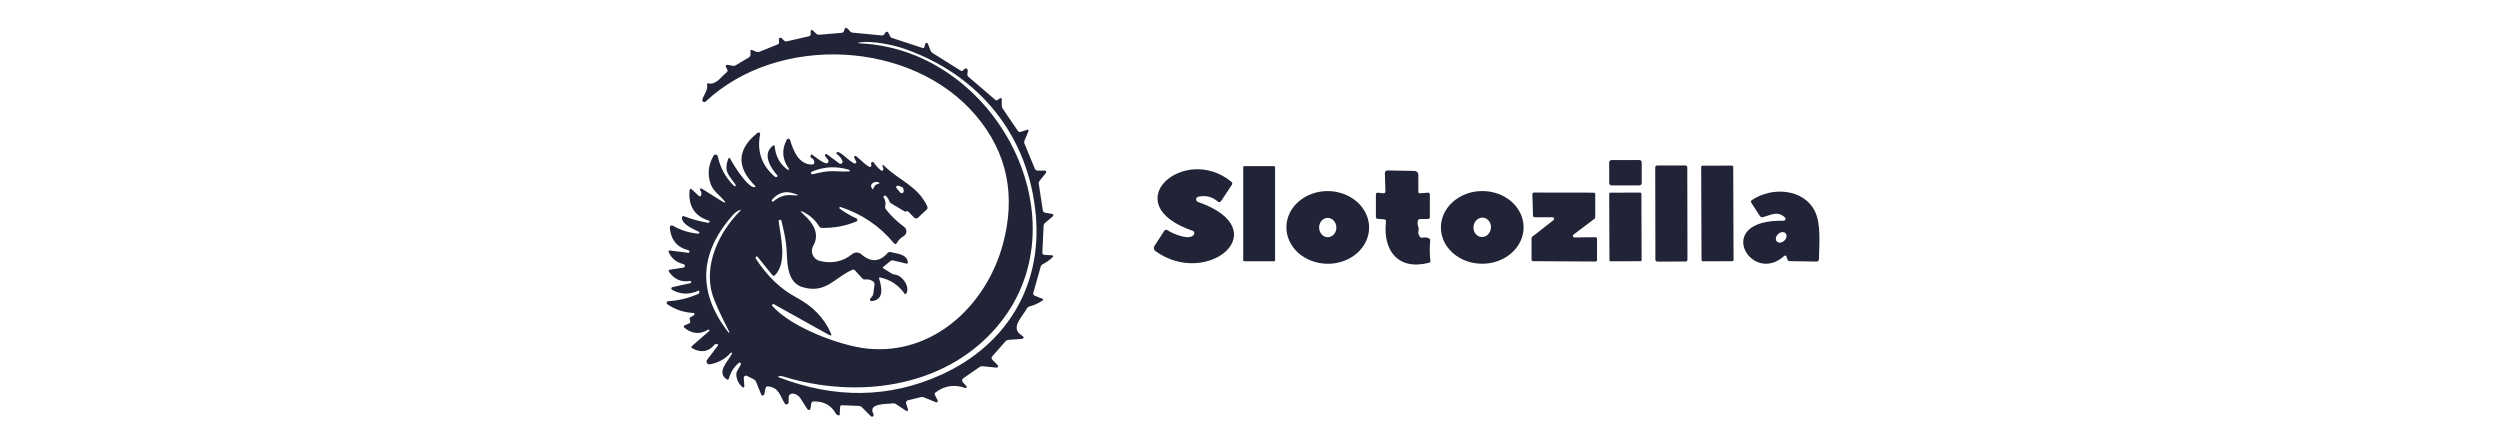 <svg width="180" height="32" viewBox="0 0 180 32" fill="none" xmlns="http://www.w3.org/2000/svg">
<path d="M56.795 12.137C56.316 11.469 56.267 10.776 56.647 10.057C56.659 10.035 56.678 10.017 56.7 10.004C56.723 9.992 56.748 9.987 56.774 9.989C56.799 9.991 56.823 10.001 56.843 10.017C56.862 10.032 56.877 10.054 56.884 10.078C57.116 10.831 57.498 11.846 58.463 11.848C58.575 11.848 58.63 11.792 58.629 11.681C58.627 11.54 58.557 11.436 58.42 11.366C58.36 11.336 58.342 11.289 58.364 11.227C58.374 11.196 58.384 11.167 58.394 11.138C58.403 11.109 58.42 11.103 58.445 11.12C58.634 11.239 59.431 11.914 59.602 11.726C59.668 11.654 59.672 11.578 59.614 11.498C59.55 11.412 59.484 11.327 59.416 11.245C59.401 11.227 59.393 11.204 59.394 11.181C59.395 11.158 59.404 11.136 59.42 11.119C59.436 11.103 59.458 11.093 59.481 11.091C59.504 11.089 59.527 11.096 59.546 11.11L60.43 11.767C60.455 11.787 60.487 11.797 60.519 11.797C60.551 11.797 60.582 11.786 60.608 11.766C60.634 11.746 60.652 11.719 60.661 11.687C60.67 11.656 60.668 11.622 60.656 11.592C60.577 11.393 60.447 11.23 60.269 11.105C60.203 11.059 60.201 11.012 60.264 10.963C60.468 10.801 61.372 11.873 61.596 11.762C61.657 11.732 61.673 11.685 61.642 11.622L61.502 11.351C61.493 11.334 61.49 11.315 61.494 11.296C61.497 11.278 61.507 11.261 61.521 11.248C61.536 11.235 61.554 11.227 61.574 11.226C61.593 11.224 61.613 11.229 61.629 11.239C61.828 11.369 62.513 12.074 62.664 12.018C62.733 11.991 62.756 11.943 62.732 11.873C62.709 11.806 62.711 11.749 62.74 11.704C62.749 11.69 62.762 11.678 62.777 11.67C62.791 11.662 62.808 11.657 62.825 11.657C62.841 11.657 62.858 11.661 62.872 11.668C62.887 11.676 62.899 11.687 62.908 11.701C63.054 11.912 63.227 12.101 63.425 12.267C63.443 12.282 63.466 12.291 63.489 12.292C63.513 12.294 63.537 12.287 63.556 12.274C63.576 12.26 63.591 12.241 63.599 12.218C63.607 12.195 63.608 12.17 63.601 12.147L63.555 12.008C63.502 11.841 63.539 11.819 63.665 11.942C64.757 13.012 66.09 13.393 66.762 14.859C66.803 14.95 66.787 15.029 66.714 15.097L66.092 15.678C66.074 15.695 66.052 15.708 66.029 15.717C66.005 15.725 65.98 15.729 65.955 15.729C65.93 15.727 65.905 15.722 65.883 15.711C65.86 15.701 65.839 15.686 65.822 15.668C65.683 15.517 65.538 15.37 65.387 15.226C65.363 15.204 65.335 15.197 65.303 15.204C65.281 15.209 65.258 15.216 65.236 15.226C65.201 15.243 65.166 15.242 65.132 15.221L64.197 14.666C64.109 14.615 64.048 14.542 64.014 14.445C63.966 14.313 63.89 14.201 63.784 14.108C63.767 14.091 63.744 14.081 63.719 14.08C63.695 14.079 63.671 14.087 63.653 14.102C63.634 14.118 63.621 14.139 63.617 14.163C63.613 14.187 63.618 14.212 63.632 14.232C63.749 14.422 63.784 14.617 63.739 14.818C63.715 14.923 63.737 15.017 63.805 15.1C64.183 15.568 64.615 15.98 65.099 16.335C65.152 16.374 65.195 16.426 65.223 16.485C65.251 16.545 65.264 16.611 65.261 16.677C65.257 16.742 65.237 16.806 65.203 16.863C65.168 16.919 65.12 16.966 65.063 16.999C64.856 17.116 64.695 17.276 64.582 17.481C64.517 17.598 64.442 17.605 64.355 17.501C63.329 16.269 62.051 15.404 60.521 14.907C60.506 14.9 60.489 14.899 60.473 14.905C60.457 14.911 60.444 14.922 60.436 14.937C60.428 14.951 60.426 14.969 60.431 14.985C60.435 15.001 60.446 15.015 60.46 15.024C60.841 15.301 61.243 15.537 61.668 15.731C61.688 15.741 61.705 15.756 61.717 15.775C61.729 15.794 61.735 15.817 61.734 15.839C61.734 15.862 61.727 15.884 61.714 15.902C61.701 15.921 61.683 15.935 61.663 15.944C60.864 16.276 60.034 16.429 59.171 16.406C59.131 16.405 59.093 16.394 59.058 16.375C59.024 16.355 58.995 16.328 58.975 16.294C58.731 15.893 58.399 15.575 57.979 15.338C57.584 15.117 57.553 15.159 57.888 15.465C58.738 16.243 58.961 16.985 58.555 17.692C58.497 17.793 58.463 17.906 58.457 18.022C58.45 18.138 58.471 18.254 58.517 18.36C58.563 18.467 58.634 18.561 58.723 18.636C58.812 18.71 58.918 18.763 59.031 18.79C59.923 19.001 60.699 18.835 61.359 18.293C61.451 18.217 61.567 18.177 61.686 18.179C61.805 18.181 61.919 18.225 62.009 18.303C62.693 18.901 63.328 18.872 63.912 18.214C63.969 18.148 64.042 18.127 64.128 18.151C64.521 18.257 65.313 18.28 65.364 18.881C65.371 18.966 65.333 18.998 65.252 18.977L64.319 18.754C64.234 18.734 64.159 18.752 64.093 18.808L63.596 19.216C63.548 19.255 63.55 19.29 63.601 19.322L64.202 19.698C64.263 19.735 64.33 19.757 64.401 19.764C64.964 19.809 65.532 20.641 65.262 21.116C65.216 21.197 65.167 21.199 65.114 21.123C64.69 20.526 64.117 20.146 63.397 19.982C63.306 19.96 63.274 19.994 63.303 20.086C63.525 20.783 63.619 21.623 62.743 21.679C62.722 21.68 62.701 21.674 62.683 21.664C62.666 21.653 62.651 21.638 62.642 21.619C62.633 21.601 62.629 21.58 62.632 21.559C62.634 21.539 62.643 21.519 62.656 21.504L62.783 21.354C62.836 21.295 62.867 21.226 62.878 21.148L62.964 20.499C62.97 20.454 62.964 20.408 62.946 20.366C62.928 20.324 62.899 20.288 62.862 20.261C62.699 20.144 62.507 20.098 62.287 20.121C62.25 20.125 62.214 20.121 62.18 20.108C62.146 20.095 62.115 20.075 62.09 20.048L61.558 19.47C61.5 19.409 61.434 19.395 61.359 19.429C60.048 20.017 59.462 21.164 57.796 20.677C56.466 20.291 56.736 18.478 56.588 17.484C56.512 16.97 56.405 16.444 56.267 15.906C56.262 15.88 56.247 15.856 56.224 15.841C56.202 15.826 56.174 15.82 56.148 15.825C56.121 15.83 56.097 15.845 56.082 15.868C56.067 15.89 56.061 15.918 56.066 15.944C56.204 17.052 56.7 18.917 55.794 19.817C55.727 19.881 55.665 19.878 55.608 19.807L54.55 18.498C54.506 18.444 54.465 18.445 54.426 18.501C54.395 18.545 54.393 18.586 54.421 18.625C55.239 19.888 56.214 20.82 57.345 21.42C58.518 22.046 59.342 22.898 59.816 23.976C59.897 24.161 59.85 24.204 59.673 24.106L55.722 21.904C55.704 21.893 55.682 21.889 55.661 21.892C55.64 21.896 55.621 21.907 55.608 21.924C55.595 21.94 55.588 21.961 55.59 21.983C55.591 22.004 55.6 22.024 55.615 22.039C56.996 23.583 60.511 24.907 62.468 25.102C67.167 25.574 70.965 22.039 72.183 17.671C73.173 14.107 72.531 10.987 70.257 8.31C65.652 2.885 56.041 2.408 50.811 7.308C50.782 7.335 50.744 7.35 50.704 7.349C50.665 7.348 50.627 7.332 50.6 7.303C50.424 7.128 51.007 6.568 50.91 6.116C50.89 6.023 50.927 5.987 51.02 6.007C51.562 6.129 51.932 5.513 52.322 5.203C52.39 5.149 52.404 5.084 52.365 5.008L52.263 4.813C52.254 4.796 52.25 4.777 52.252 4.757C52.253 4.738 52.26 4.72 52.271 4.705C52.283 4.689 52.298 4.677 52.316 4.671C52.334 4.664 52.354 4.662 52.373 4.666L52.742 4.734C52.826 4.75 52.913 4.735 52.986 4.691L53.911 4.141C53.994 4.091 54.036 4.018 54.036 3.92V3.684C54.036 3.596 54.077 3.569 54.158 3.603L54.444 3.72C54.527 3.753 54.611 3.753 54.696 3.72L55.987 3.2C56.064 3.169 56.098 3.112 56.092 3.03L56.076 2.842C56.074 2.818 56.079 2.794 56.091 2.773C56.103 2.752 56.122 2.735 56.144 2.725C56.167 2.715 56.192 2.712 56.216 2.717C56.24 2.721 56.263 2.733 56.28 2.751L56.448 2.916C56.475 2.943 56.508 2.962 56.544 2.973C56.581 2.984 56.62 2.985 56.657 2.976L58.242 2.611C58.328 2.591 58.371 2.537 58.371 2.449V2.279C58.371 2.132 58.426 2.108 58.535 2.208L58.756 2.416C58.824 2.48 58.905 2.508 58.998 2.5L60.598 2.363C60.688 2.354 60.746 2.308 60.773 2.223L60.817 2.084C60.846 1.996 60.898 1.977 60.975 2.028C61.058 2.084 61.129 2.153 61.186 2.236C61.235 2.303 61.302 2.341 61.385 2.35L63.476 2.55C63.568 2.56 63.638 2.526 63.685 2.446L63.746 2.342C63.757 2.324 63.773 2.308 63.792 2.298C63.811 2.287 63.833 2.282 63.854 2.283C63.876 2.284 63.897 2.29 63.915 2.302C63.934 2.314 63.948 2.33 63.958 2.35L64.09 2.616C64.103 2.643 64.121 2.668 64.144 2.687C64.167 2.707 64.194 2.722 64.223 2.73L66.408 3.448C66.493 3.477 66.546 3.448 66.566 3.362L66.615 3.159C66.62 3.138 66.632 3.12 66.648 3.106C66.665 3.092 66.685 3.084 66.706 3.082C66.727 3.08 66.749 3.085 66.766 3.096C66.784 3.107 66.798 3.124 66.805 3.144L66.999 3.648C67.026 3.716 67.071 3.77 67.134 3.811L69.177 5.092C69.199 5.106 69.225 5.112 69.251 5.11C69.278 5.107 69.302 5.096 69.322 5.079L69.462 4.955C69.479 4.94 69.499 4.93 69.521 4.925C69.543 4.921 69.566 4.922 69.587 4.93C69.608 4.937 69.626 4.95 69.641 4.967C69.655 4.983 69.665 5.004 69.669 5.026C69.684 5.112 69.68 5.201 69.656 5.292C69.634 5.39 69.661 5.472 69.737 5.538L71.65 7.179C71.715 7.235 71.782 7.236 71.852 7.184L71.969 7.098C72.074 7.02 72.127 7.046 72.127 7.176V7.595C72.127 7.679 72.151 7.756 72.198 7.826L73.283 9.423C73.336 9.5 73.406 9.523 73.495 9.495L73.93 9.352C74.051 9.312 74.087 9.35 74.037 9.467L73.757 10.141C73.732 10.204 73.732 10.266 73.757 10.329L74.503 12.135C74.544 12.233 74.617 12.282 74.722 12.282H75.222C75.242 12.282 75.261 12.288 75.278 12.299C75.296 12.309 75.309 12.324 75.318 12.342C75.327 12.36 75.33 12.379 75.328 12.399C75.326 12.418 75.318 12.437 75.306 12.452L74.842 13.03C74.796 13.088 74.778 13.152 74.789 13.223L75.084 15.15C75.09 15.191 75.109 15.228 75.138 15.258C75.167 15.287 75.204 15.306 75.245 15.313L75.759 15.401C75.778 15.405 75.795 15.413 75.809 15.425C75.823 15.438 75.833 15.454 75.838 15.472C75.844 15.49 75.843 15.51 75.838 15.527C75.832 15.546 75.822 15.562 75.808 15.574L75.242 16.051C75.178 16.105 75.144 16.173 75.14 16.256L75.049 18.194C75.047 18.213 75.05 18.233 75.057 18.252C75.064 18.27 75.074 18.287 75.088 18.302C75.101 18.316 75.118 18.328 75.136 18.337C75.154 18.345 75.174 18.35 75.194 18.351L75.711 18.379C75.853 18.386 75.873 18.438 75.769 18.536C75.555 18.737 75.318 18.904 75.056 19.036C74.993 19.068 74.953 19.118 74.934 19.185L74.399 21.083C74.387 21.124 74.391 21.168 74.41 21.206C74.428 21.244 74.461 21.275 74.501 21.291L75.023 21.496C75.127 21.537 75.133 21.588 75.041 21.651C74.762 21.84 74.46 21.976 74.134 22.059C74.042 22.083 73.974 22.136 73.928 22.219C73.602 22.832 72.72 23.586 73.535 24.129C73.785 24.294 73.76 24.388 73.462 24.41L72.618 24.468C72.525 24.475 72.448 24.514 72.387 24.585L71.452 25.645C71.372 25.735 71.374 25.822 71.457 25.907L71.836 26.294C71.851 26.31 71.86 26.329 71.864 26.35C71.867 26.37 71.864 26.392 71.855 26.411C71.846 26.43 71.831 26.445 71.813 26.456C71.794 26.466 71.773 26.471 71.752 26.47L70.756 26.371C70.673 26.362 70.589 26.384 70.522 26.431L69.355 27.235C69.333 27.251 69.314 27.272 69.3 27.296C69.286 27.319 69.277 27.346 69.274 27.373C69.271 27.401 69.274 27.428 69.283 27.454C69.292 27.48 69.306 27.504 69.325 27.525L69.579 27.796C69.594 27.81 69.603 27.828 69.605 27.847C69.607 27.867 69.602 27.886 69.591 27.902C69.58 27.919 69.564 27.931 69.545 27.936C69.526 27.942 69.506 27.941 69.488 27.933C68.72 27.659 68.01 27.766 67.356 28.255C67.29 28.302 67.275 28.362 67.312 28.435L67.509 28.833C67.518 28.851 67.521 28.87 67.519 28.89C67.516 28.909 67.507 28.927 67.494 28.942C67.48 28.956 67.463 28.965 67.444 28.969C67.424 28.973 67.404 28.971 67.386 28.963L66.513 28.608C66.451 28.583 66.383 28.577 66.316 28.592L65.382 28.816C65.355 28.822 65.33 28.834 65.308 28.85C65.287 28.867 65.269 28.887 65.255 28.911C65.242 28.935 65.234 28.961 65.232 28.987C65.229 29.014 65.233 29.041 65.242 29.067L65.374 29.472C65.38 29.491 65.381 29.511 65.375 29.529C65.369 29.548 65.358 29.564 65.342 29.575C65.326 29.587 65.308 29.593 65.288 29.593C65.269 29.594 65.25 29.588 65.234 29.576L64.505 29.092C64.438 29.048 64.357 29.031 64.279 29.044C63.884 29.107 62.44 29.006 62.888 29.812C62.905 29.838 62.911 29.87 62.905 29.9C62.9 29.93 62.883 29.958 62.858 29.976C62.833 29.994 62.802 30.003 62.771 29.999C62.74 29.996 62.712 29.98 62.692 29.957L62.06 29.323C62.003 29.264 61.924 29.23 61.841 29.226L60.628 29.176C60.54 29.172 60.493 29.215 60.488 29.302L60.46 29.835C60.457 29.91 60.421 29.931 60.353 29.901L60.251 29.853C60.225 29.84 60.203 29.818 60.188 29.792C59.855 29.183 59.321 28.887 58.585 28.904C58.482 28.908 58.422 28.96 58.407 29.061L58.354 29.417C58.35 29.441 58.339 29.463 58.322 29.48C58.306 29.498 58.284 29.511 58.261 29.516C58.237 29.521 58.212 29.519 58.191 29.51C58.168 29.501 58.15 29.485 58.137 29.465L57.635 28.681C57.579 28.592 57.499 28.511 57.406 28.45C57.312 28.389 57.211 28.351 57.117 28.341C57.022 28.331 56.939 28.35 56.88 28.395C56.821 28.44 56.788 28.509 56.787 28.592L56.777 28.97C56.776 29.003 56.765 29.035 56.745 29.061C56.725 29.086 56.697 29.105 56.665 29.113C56.633 29.122 56.599 29.119 56.569 29.107C56.539 29.094 56.513 29.072 56.497 29.044C56.138 28.448 56.084 27.908 55.297 27.819C55.2 27.807 55.142 27.848 55.121 27.943L55.029 28.384C55.024 28.409 55.011 28.431 54.992 28.448C54.973 28.465 54.949 28.475 54.924 28.477C54.899 28.479 54.873 28.473 54.852 28.459C54.831 28.446 54.814 28.426 54.805 28.402L54.431 27.479C54.4 27.404 54.349 27.35 54.278 27.314L53.784 27.063C53.759 27.05 53.731 27.045 53.703 27.047C53.675 27.048 53.647 27.057 53.624 27.073C53.6 27.088 53.581 27.109 53.569 27.134C53.556 27.159 53.55 27.187 53.552 27.215L53.593 27.821C53.593 27.836 53.59 27.851 53.582 27.864C53.575 27.877 53.564 27.887 53.551 27.894C53.538 27.9 53.524 27.903 53.509 27.902C53.495 27.9 53.481 27.894 53.471 27.885C53.178 27.64 53.026 27.328 53.014 26.951C53.011 26.875 53.029 26.803 53.068 26.733L53.338 26.246C53.349 26.227 53.352 26.203 53.348 26.181C53.343 26.159 53.331 26.139 53.314 26.125C53.297 26.11 53.275 26.103 53.253 26.103C53.231 26.104 53.209 26.112 53.193 26.127C52.841 26.428 52.604 26.801 52.482 27.246C52.455 27.342 52.4 27.362 52.316 27.306C51.542 26.792 52.457 25.98 52.704 25.463C52.71 25.451 52.712 25.437 52.709 25.424C52.706 25.411 52.698 25.4 52.686 25.392C52.675 25.385 52.661 25.382 52.648 25.384C52.635 25.387 52.623 25.394 52.615 25.404C52.21 25.852 51.709 26.127 51.109 26.229C51.069 26.236 51.028 26.231 50.99 26.215C50.953 26.198 50.922 26.171 50.9 26.136C50.879 26.101 50.869 26.061 50.871 26.021C50.873 25.98 50.888 25.941 50.913 25.909L51.685 24.887C51.693 24.876 51.698 24.863 51.699 24.849C51.7 24.836 51.698 24.822 51.691 24.81C51.685 24.798 51.675 24.788 51.663 24.782C51.651 24.775 51.637 24.772 51.624 24.773C51.596 24.773 51.57 24.773 51.545 24.773C51.507 24.771 51.476 24.785 51.45 24.813C51.009 25.337 50.476 25.425 49.851 25.077C49.761 25.028 49.755 24.97 49.833 24.902L51.056 23.839C51.069 23.829 51.078 23.814 51.081 23.798C51.083 23.781 51.078 23.764 51.068 23.751C51.058 23.737 51.043 23.728 51.026 23.726C51.01 23.724 50.993 23.728 50.979 23.738C50.393 24.096 49.824 24.048 49.27 23.593C49.257 23.583 49.246 23.569 49.24 23.553C49.234 23.537 49.232 23.52 49.234 23.503C49.236 23.486 49.243 23.471 49.253 23.457C49.264 23.444 49.277 23.433 49.293 23.426L49.644 23.269C49.692 23.248 49.71 23.212 49.698 23.16L49.655 22.975C49.641 22.915 49.661 22.871 49.713 22.843L49.96 22.703C49.977 22.693 49.991 22.678 49.998 22.66C50.006 22.642 50.008 22.622 50.003 22.603C49.999 22.584 49.988 22.567 49.973 22.555C49.958 22.542 49.939 22.535 49.919 22.533C49.237 22.5 48.615 22.291 48.055 21.909C48.033 21.895 48.017 21.875 48.008 21.851C47.999 21.827 47.998 21.8 48.004 21.776C48.011 21.751 48.026 21.729 48.046 21.713C48.066 21.697 48.09 21.688 48.116 21.686C48.863 21.64 49.58 21.467 50.266 21.166C50.32 21.143 50.347 21.102 50.347 21.044C50.347 21.017 50.347 20.99 50.347 20.963C50.347 20.921 50.328 20.909 50.289 20.928C49.627 21.232 48.992 21.21 48.383 20.862C48.366 20.851 48.352 20.835 48.343 20.817C48.334 20.798 48.331 20.777 48.334 20.757C48.338 20.736 48.347 20.717 48.361 20.702C48.376 20.687 48.394 20.676 48.414 20.672L49.698 20.393C49.72 20.389 49.739 20.376 49.752 20.358C49.765 20.34 49.77 20.317 49.765 20.295C49.761 20.273 49.749 20.254 49.73 20.241C49.712 20.229 49.689 20.224 49.667 20.228C49.036 20.329 48.536 20.109 48.169 19.566C48.114 19.483 48.135 19.433 48.233 19.416L49.201 19.269C49.231 19.265 49.258 19.25 49.278 19.227C49.298 19.205 49.31 19.177 49.311 19.146C49.312 19.117 49.303 19.087 49.285 19.063C49.267 19.039 49.241 19.023 49.211 19.015C48.724 18.906 48.372 18.627 48.154 18.179C48.103 18.07 48.137 18.024 48.256 18.039L49.545 18.201C49.557 18.203 49.569 18.203 49.58 18.2C49.591 18.197 49.602 18.192 49.611 18.184C49.62 18.177 49.628 18.169 49.634 18.158C49.64 18.148 49.643 18.137 49.644 18.125C49.647 18.087 49.616 18.032 49.578 18.021C48.748 17.813 48.297 17.268 48.226 16.385C48.224 16.359 48.229 16.333 48.24 16.31C48.252 16.286 48.27 16.266 48.292 16.252C48.315 16.238 48.34 16.23 48.367 16.23C48.393 16.229 48.419 16.235 48.442 16.248C49.011 16.575 49.622 16.767 50.276 16.824C50.294 16.826 50.311 16.822 50.326 16.812C50.34 16.802 50.351 16.788 50.356 16.771C50.361 16.755 50.36 16.737 50.353 16.722C50.345 16.706 50.333 16.694 50.317 16.687C49.93 16.489 49.104 16.175 49.097 15.665C49.097 15.648 49.101 15.631 49.109 15.616C49.117 15.601 49.129 15.588 49.143 15.578C49.157 15.568 49.173 15.562 49.19 15.56C49.207 15.558 49.224 15.56 49.239 15.566C49.803 15.783 50.384 15.941 50.982 16.041C51.003 16.044 51.026 16.04 51.046 16.029C51.066 16.018 51.082 16.002 51.09 15.982C51.099 15.963 51.099 15.943 51.09 15.926C51.082 15.909 51.066 15.896 51.045 15.891C50.021 15.568 49.555 14.848 49.647 13.733C49.659 13.58 49.721 13.556 49.833 13.659L50.297 14.09C50.392 14.178 50.456 14.159 50.49 14.034C50.521 13.925 50.5 13.821 50.429 13.725C50.38 13.659 50.39 13.603 50.46 13.557C50.495 13.535 51.868 14.443 52.059 14.537C52.234 14.623 52.26 14.591 52.136 14.44C51.81 14.05 51.356 13.745 51.185 13.294C50.922 12.597 50.984 11.904 51.371 11.214C51.388 11.184 51.414 11.161 51.445 11.146C51.475 11.131 51.51 11.126 51.544 11.131C51.577 11.136 51.609 11.152 51.633 11.175C51.658 11.199 51.675 11.229 51.682 11.262C51.861 12.094 52.251 12.803 52.854 13.39C52.866 13.404 52.883 13.413 52.901 13.415C52.92 13.416 52.938 13.411 52.952 13.399C52.966 13.387 52.975 13.37 52.977 13.352C52.978 13.334 52.973 13.316 52.961 13.301C52.497 12.617 52.097 12.373 52.423 11.468C52.471 11.332 52.528 11.329 52.594 11.457C52.795 11.861 53.837 13.512 54.319 13.479C54.41 13.474 54.424 13.438 54.359 13.372C53.003 12.015 53.065 10.744 54.548 9.56C54.566 9.546 54.588 9.537 54.611 9.535C54.634 9.534 54.657 9.539 54.677 9.551C54.697 9.563 54.713 9.581 54.722 9.602C54.731 9.623 54.734 9.647 54.729 9.669C54.488 10.883 54.835 11.896 55.771 12.708C55.813 12.745 55.856 12.758 55.901 12.746C55.994 12.722 56.009 12.675 55.946 12.604C55.445 12.026 54.879 11.08 55.646 10.494C55.729 10.431 55.775 10.451 55.783 10.555C55.841 11.25 56.149 11.805 56.708 12.221C56.72 12.23 56.734 12.234 56.749 12.233C56.763 12.232 56.777 12.226 56.787 12.216C56.798 12.206 56.804 12.192 56.805 12.178C56.807 12.164 56.803 12.149 56.795 12.137ZM65.132 3.517C64.337 3.238 62.809 2.918 61.945 3.05C61.703 3.087 61.703 3.112 61.948 3.123C71.814 3.595 78.256 16.111 71.689 23.631C67.893 27.979 61.624 28.719 56.4 27.109C56.274 27.07 56.171 27.063 56.089 27.088C56.008 27.114 56.007 27.142 56.087 27.172C60.16 28.729 64.056 28.665 67.773 26.979C72.422 24.872 75.023 20.657 74.582 15.536C74.088 9.799 70.532 5.406 65.132 3.517ZM61.135 12.226C60.213 11.945 59.319 11.99 58.453 12.36C58.43 12.37 58.411 12.389 58.401 12.411C58.39 12.434 58.389 12.46 58.397 12.484C58.404 12.508 58.421 12.527 58.443 12.539C58.465 12.55 58.49 12.553 58.514 12.546C59.156 12.391 59.553 12.292 60.272 12.332C60.513 12.348 60.796 12.352 61.12 12.345C61.135 12.345 61.148 12.339 61.159 12.329C61.17 12.32 61.177 12.306 61.179 12.292C61.18 12.278 61.177 12.263 61.169 12.251C61.161 12.239 61.149 12.23 61.135 12.226ZM62.88 13.596C62.923 13.398 63.039 13.279 63.229 13.238C63.351 13.209 63.355 13.171 63.239 13.124C62.946 13.002 62.518 13.301 62.824 13.613C62.828 13.618 62.834 13.621 62.84 13.622C62.846 13.623 62.852 13.623 62.858 13.621C62.863 13.62 62.868 13.616 62.873 13.612C62.877 13.607 62.879 13.601 62.88 13.596ZM64.778 13.4C64.732 13.38 64.683 13.37 64.63 13.37C64.61 13.37 64.589 13.375 64.572 13.386C64.554 13.396 64.54 13.412 64.531 13.43C64.523 13.449 64.519 13.47 64.522 13.49C64.525 13.51 64.533 13.529 64.546 13.545L64.811 13.859C64.832 13.884 64.861 13.9 64.892 13.907C64.924 13.914 64.957 13.91 64.986 13.896C65.015 13.882 65.039 13.859 65.054 13.831C65.069 13.802 65.074 13.769 65.068 13.738L65.028 13.53C65.024 13.516 64.941 13.473 64.778 13.4ZM57.062 13.9C56.49 13.736 55.996 13.897 55.582 14.384C55.569 14.4 55.563 14.42 55.564 14.44C55.565 14.46 55.574 14.479 55.588 14.493C55.602 14.507 55.621 14.515 55.641 14.516C55.661 14.518 55.681 14.511 55.697 14.498C56.091 14.154 56.536 14.005 57.034 14.052C57.578 14.103 57.587 14.052 57.062 13.9ZM52.752 15.5C50.319 18.253 50.218 21.065 52.449 23.936C52.454 23.944 52.462 23.95 52.471 23.952C52.481 23.954 52.491 23.952 52.499 23.947C52.507 23.942 52.513 23.934 52.515 23.925C52.517 23.916 52.515 23.906 52.51 23.898C51.853 22.613 51.449 21.722 51.298 21.225C50.653 19.114 51.738 16.753 53.254 15.229C53.38 15.102 53.362 15.075 53.2 15.148C53.048 15.217 52.898 15.335 52.752 15.5Z" fill="#212336"/>
<path d="M118.206 13.178C118.206 13.223 118.188 13.266 118.156 13.298C118.124 13.33 118.081 13.348 118.036 13.348L116.034 13.351C116.011 13.351 115.989 13.347 115.968 13.338C115.947 13.33 115.929 13.318 115.913 13.302C115.897 13.286 115.884 13.267 115.876 13.247C115.867 13.226 115.863 13.204 115.863 13.182L115.86 11.695C115.86 11.65 115.878 11.607 115.91 11.575C115.942 11.543 115.985 11.525 116.03 11.525L118.032 11.522C118.055 11.522 118.077 11.526 118.098 11.535C118.119 11.543 118.137 11.556 118.153 11.571C118.169 11.587 118.182 11.606 118.19 11.626C118.199 11.647 118.203 11.669 118.203 11.691L118.206 13.178Z" fill="#212336"/>
<path d="M91.805 18.744C91.805 18.762 91.797 18.78 91.784 18.793C91.772 18.805 91.754 18.813 91.736 18.813H89.581C89.563 18.813 89.545 18.805 89.532 18.793C89.519 18.78 89.512 18.762 89.512 18.744V12.028C89.512 12.01 89.519 11.993 89.532 11.98C89.545 11.967 89.563 11.96 89.581 11.96H91.736C91.754 11.96 91.772 11.967 91.784 11.98C91.797 11.993 91.805 12.01 91.805 12.028V18.744Z" fill="#212336"/>
<path d="M121.497 18.694C121.497 18.712 121.493 18.73 121.486 18.746C121.479 18.763 121.469 18.778 121.456 18.791C121.444 18.804 121.429 18.814 121.412 18.821C121.395 18.828 121.377 18.831 121.359 18.831L119.326 18.835C119.29 18.835 119.255 18.82 119.229 18.795C119.203 18.769 119.189 18.734 119.189 18.698L119.177 12.053C119.177 12.035 119.181 12.017 119.187 12.001C119.194 11.984 119.204 11.969 119.217 11.956C119.23 11.943 119.245 11.933 119.262 11.926C119.278 11.919 119.296 11.916 119.314 11.916L121.347 11.912C121.384 11.912 121.419 11.927 121.444 11.952C121.47 11.978 121.485 12.013 121.485 12.049L121.497 18.694Z" fill="#212336"/>
<path d="M124.816 18.707C124.816 18.72 124.814 18.733 124.809 18.745C124.804 18.757 124.797 18.768 124.788 18.777C124.778 18.786 124.767 18.794 124.755 18.799C124.743 18.804 124.73 18.806 124.717 18.806L122.608 18.814C122.595 18.814 122.582 18.811 122.57 18.806C122.558 18.801 122.547 18.794 122.538 18.785C122.529 18.776 122.521 18.765 122.516 18.753C122.511 18.741 122.509 18.728 122.509 18.715L122.485 12.03C122.485 12.017 122.488 12.004 122.493 11.992C122.498 11.98 122.505 11.969 122.514 11.96C122.523 11.95 122.534 11.943 122.546 11.938C122.558 11.933 122.571 11.931 122.584 11.93L124.693 11.923C124.706 11.923 124.719 11.926 124.731 11.931C124.743 11.935 124.754 11.943 124.764 11.952C124.773 11.961 124.78 11.972 124.785 11.984C124.79 11.996 124.793 12.009 124.793 12.022L124.816 18.707Z" fill="#212336"/>
<path d="M86.275 14.166C86.233 14.175 86.196 14.197 86.169 14.229C86.141 14.261 86.125 14.301 86.122 14.343C86.12 14.385 86.131 14.426 86.154 14.461C86.178 14.496 86.212 14.523 86.251 14.537C92.019 16.555 86.914 20.778 83.19 18.077C83.133 18.036 83.095 17.974 83.082 17.906C83.069 17.838 83.083 17.767 83.121 17.709L83.834 16.609C83.845 16.592 83.859 16.577 83.876 16.566C83.892 16.554 83.911 16.547 83.931 16.543C83.951 16.539 83.971 16.539 83.991 16.544C84.011 16.548 84.029 16.556 84.046 16.568C84.369 16.804 85.75 17.4 85.981 16.847C85.991 16.825 85.995 16.802 85.995 16.778C85.995 16.755 85.99 16.732 85.98 16.71C85.97 16.689 85.957 16.67 85.939 16.654C85.922 16.638 85.902 16.626 85.88 16.619C80.248 14.696 85.255 10.301 88.651 13.083C88.734 13.151 88.746 13.229 88.687 13.319L87.912 14.483C87.901 14.501 87.885 14.516 87.867 14.527C87.849 14.539 87.829 14.546 87.807 14.549C87.786 14.552 87.764 14.55 87.744 14.544C87.723 14.538 87.704 14.528 87.688 14.514C87.275 14.159 86.804 14.043 86.275 14.166Z" fill="#212336"/>
<path d="M102.249 13.918L102.794 13.872C102.897 13.864 102.949 13.911 102.949 14.014V15.609C102.949 15.716 102.896 15.769 102.789 15.769H102.241C102.204 15.769 102.169 15.781 102.14 15.805C102.111 15.828 102.091 15.86 102.083 15.896C102.051 16.045 102.063 16.194 102.119 16.342C102.149 16.424 102.154 16.507 102.134 16.593C102.098 16.749 102.121 16.889 102.203 17.014C102.259 17.102 102.338 17.135 102.44 17.113C102.594 17.079 102.734 17.09 102.86 17.146C102.946 17.187 102.985 17.254 102.974 17.347C102.927 17.827 102.932 18.304 102.99 18.777C102.998 18.852 102.966 18.898 102.893 18.917C100.659 19.497 99.561 18.042 99.788 15.97C99.801 15.856 99.751 15.796 99.635 15.789L99.217 15.761C99.115 15.757 99.064 15.703 99.064 15.602V13.989C99.064 13.972 99.068 13.956 99.075 13.941C99.081 13.926 99.091 13.912 99.104 13.901C99.116 13.89 99.131 13.882 99.147 13.877C99.163 13.872 99.18 13.87 99.197 13.872L99.574 13.915C99.694 13.929 99.753 13.875 99.75 13.755L99.711 12.462C99.711 12.437 99.715 12.412 99.725 12.388C99.734 12.365 99.748 12.344 99.766 12.326C99.784 12.308 99.805 12.294 99.829 12.285C99.852 12.275 99.877 12.271 99.903 12.272L101.851 12.307C101.923 12.309 101.992 12.338 102.042 12.389C102.093 12.44 102.121 12.509 102.121 12.581V13.804C102.121 13.888 102.164 13.926 102.249 13.918Z" fill="#212336"/>
<path d="M98.575 16.412C98.567 17.106 98.245 17.767 97.68 18.252C97.116 18.736 96.355 19.002 95.565 18.992C94.776 18.983 94.022 18.698 93.469 18.2C92.917 17.703 92.612 17.033 92.62 16.339C92.629 15.645 92.95 14.983 93.515 14.499C94.079 14.015 94.84 13.748 95.63 13.758C96.419 13.768 97.173 14.053 97.726 14.55C98.278 15.048 98.584 15.717 98.575 16.412ZM95.62 17.078C95.784 17.072 95.94 16.994 96.052 16.86C96.165 16.726 96.225 16.548 96.219 16.363C96.216 16.272 96.197 16.183 96.163 16.099C96.129 16.016 96.081 15.941 96.021 15.878C95.962 15.815 95.891 15.766 95.815 15.734C95.739 15.701 95.657 15.686 95.576 15.688C95.411 15.694 95.255 15.772 95.143 15.905C95.03 16.039 94.971 16.218 94.976 16.402C94.979 16.494 94.998 16.583 95.032 16.667C95.066 16.75 95.114 16.825 95.174 16.888C95.234 16.951 95.304 17 95.38 17.032C95.457 17.065 95.538 17.08 95.62 17.078Z" fill="#212336"/>
<path d="M109.699 16.352C109.704 17.046 109.395 17.714 108.84 18.209C108.285 18.704 107.53 18.985 106.74 18.99C105.95 18.996 105.191 18.725 104.629 18.238C104.067 17.751 103.749 17.088 103.744 16.393C103.739 15.699 104.048 15.031 104.603 14.537C105.158 14.042 105.913 13.761 106.703 13.755C107.493 13.75 108.252 14.021 108.814 14.507C109.376 14.994 109.694 15.658 109.699 16.352ZM106.644 17.064C106.81 17.081 106.977 17.025 107.109 16.907C107.24 16.789 107.325 16.619 107.345 16.434C107.354 16.343 107.348 16.251 107.326 16.163C107.303 16.075 107.265 15.993 107.214 15.923C107.163 15.852 107.1 15.793 107.027 15.75C106.955 15.707 106.876 15.68 106.794 15.672C106.628 15.654 106.461 15.71 106.329 15.828C106.198 15.947 106.113 16.116 106.093 16.301C106.084 16.392 106.09 16.485 106.112 16.573C106.135 16.66 106.173 16.742 106.224 16.813C106.275 16.884 106.338 16.942 106.411 16.985C106.483 17.028 106.562 17.055 106.644 17.064Z" fill="#212336"/>
<path d="M128.45 18.442C126.073 20.573 123.261 15.789 128.412 15.893C128.44 15.894 128.469 15.886 128.492 15.87C128.516 15.855 128.535 15.832 128.545 15.805C128.556 15.779 128.558 15.75 128.551 15.722C128.545 15.694 128.53 15.669 128.508 15.65C127.963 15.163 127.548 15.47 126.942 15.635C126.843 15.662 126.766 15.632 126.71 15.546L126.094 14.597C126.074 14.568 126.067 14.531 126.073 14.496C126.08 14.461 126.1 14.43 126.129 14.41C127.533 13.446 129.846 13.55 130.671 15.211C131.127 16.124 130.982 17.575 130.964 18.668C130.964 18.69 130.959 18.712 130.95 18.732C130.942 18.752 130.929 18.77 130.913 18.786C130.897 18.801 130.878 18.813 130.858 18.821C130.837 18.829 130.815 18.833 130.793 18.833L128.863 18.802C128.776 18.802 128.719 18.76 128.692 18.676L128.633 18.491C128.599 18.381 128.538 18.365 128.45 18.442ZM128.555 16.789C128.526 16.758 128.488 16.736 128.445 16.723C128.401 16.71 128.353 16.707 128.304 16.713C128.254 16.72 128.203 16.736 128.154 16.761C128.105 16.786 128.059 16.819 128.018 16.859C127.936 16.939 127.881 17.04 127.866 17.14C127.851 17.24 127.876 17.331 127.937 17.392C127.967 17.423 128.004 17.445 128.048 17.458C128.091 17.471 128.139 17.474 128.189 17.468C128.239 17.461 128.289 17.445 128.338 17.42C128.387 17.395 128.434 17.362 128.474 17.323C128.556 17.242 128.611 17.141 128.626 17.041C128.641 16.941 128.616 16.85 128.555 16.789Z" fill="#212336"/>
<path d="M114.985 17.192V18.716C114.985 18.747 114.973 18.776 114.951 18.797C114.93 18.818 114.901 18.83 114.87 18.83L110.387 18.805C110.357 18.805 110.328 18.793 110.306 18.772C110.285 18.75 110.272 18.721 110.272 18.691V17.141C110.272 17.124 110.276 17.106 110.283 17.091C110.291 17.075 110.302 17.061 110.316 17.05L111.852 15.848C111.87 15.833 111.883 15.813 111.89 15.791C111.896 15.768 111.896 15.745 111.888 15.723C111.881 15.7 111.867 15.681 111.848 15.667C111.829 15.653 111.806 15.646 111.783 15.645L110.492 15.64C110.462 15.64 110.433 15.628 110.411 15.607C110.39 15.586 110.378 15.558 110.377 15.528L110.329 13.981C110.328 13.966 110.331 13.951 110.337 13.937C110.342 13.922 110.351 13.91 110.361 13.899C110.372 13.888 110.385 13.879 110.399 13.873C110.413 13.867 110.428 13.864 110.443 13.864L114.743 13.87C114.773 13.87 114.803 13.882 114.824 13.903C114.846 13.924 114.858 13.953 114.858 13.984V15.652C114.858 15.67 114.853 15.688 114.845 15.704C114.838 15.719 114.826 15.733 114.812 15.744L113.294 16.89C113.274 16.904 113.26 16.925 113.253 16.947C113.246 16.97 113.246 16.995 113.254 17.018C113.261 17.04 113.276 17.06 113.295 17.074C113.315 17.088 113.338 17.096 113.362 17.096L114.87 17.078C114.901 17.078 114.93 17.09 114.951 17.111C114.973 17.133 114.985 17.162 114.985 17.192Z" fill="#212336"/>
<path d="M118.198 18.72C118.198 18.743 118.189 18.765 118.173 18.781C118.156 18.797 118.134 18.806 118.112 18.806L115.967 18.814C115.955 18.814 115.944 18.812 115.934 18.807C115.923 18.803 115.913 18.797 115.905 18.789C115.897 18.781 115.891 18.771 115.886 18.761C115.882 18.75 115.88 18.739 115.88 18.728L115.863 13.96C115.863 13.937 115.872 13.915 115.888 13.899C115.904 13.883 115.926 13.873 115.949 13.873L118.094 13.866C118.106 13.866 118.117 13.868 118.127 13.872C118.138 13.877 118.147 13.883 118.156 13.891C118.164 13.899 118.17 13.908 118.174 13.919C118.179 13.929 118.181 13.94 118.181 13.952L118.198 18.72Z" fill="#212336"/>
</svg>

